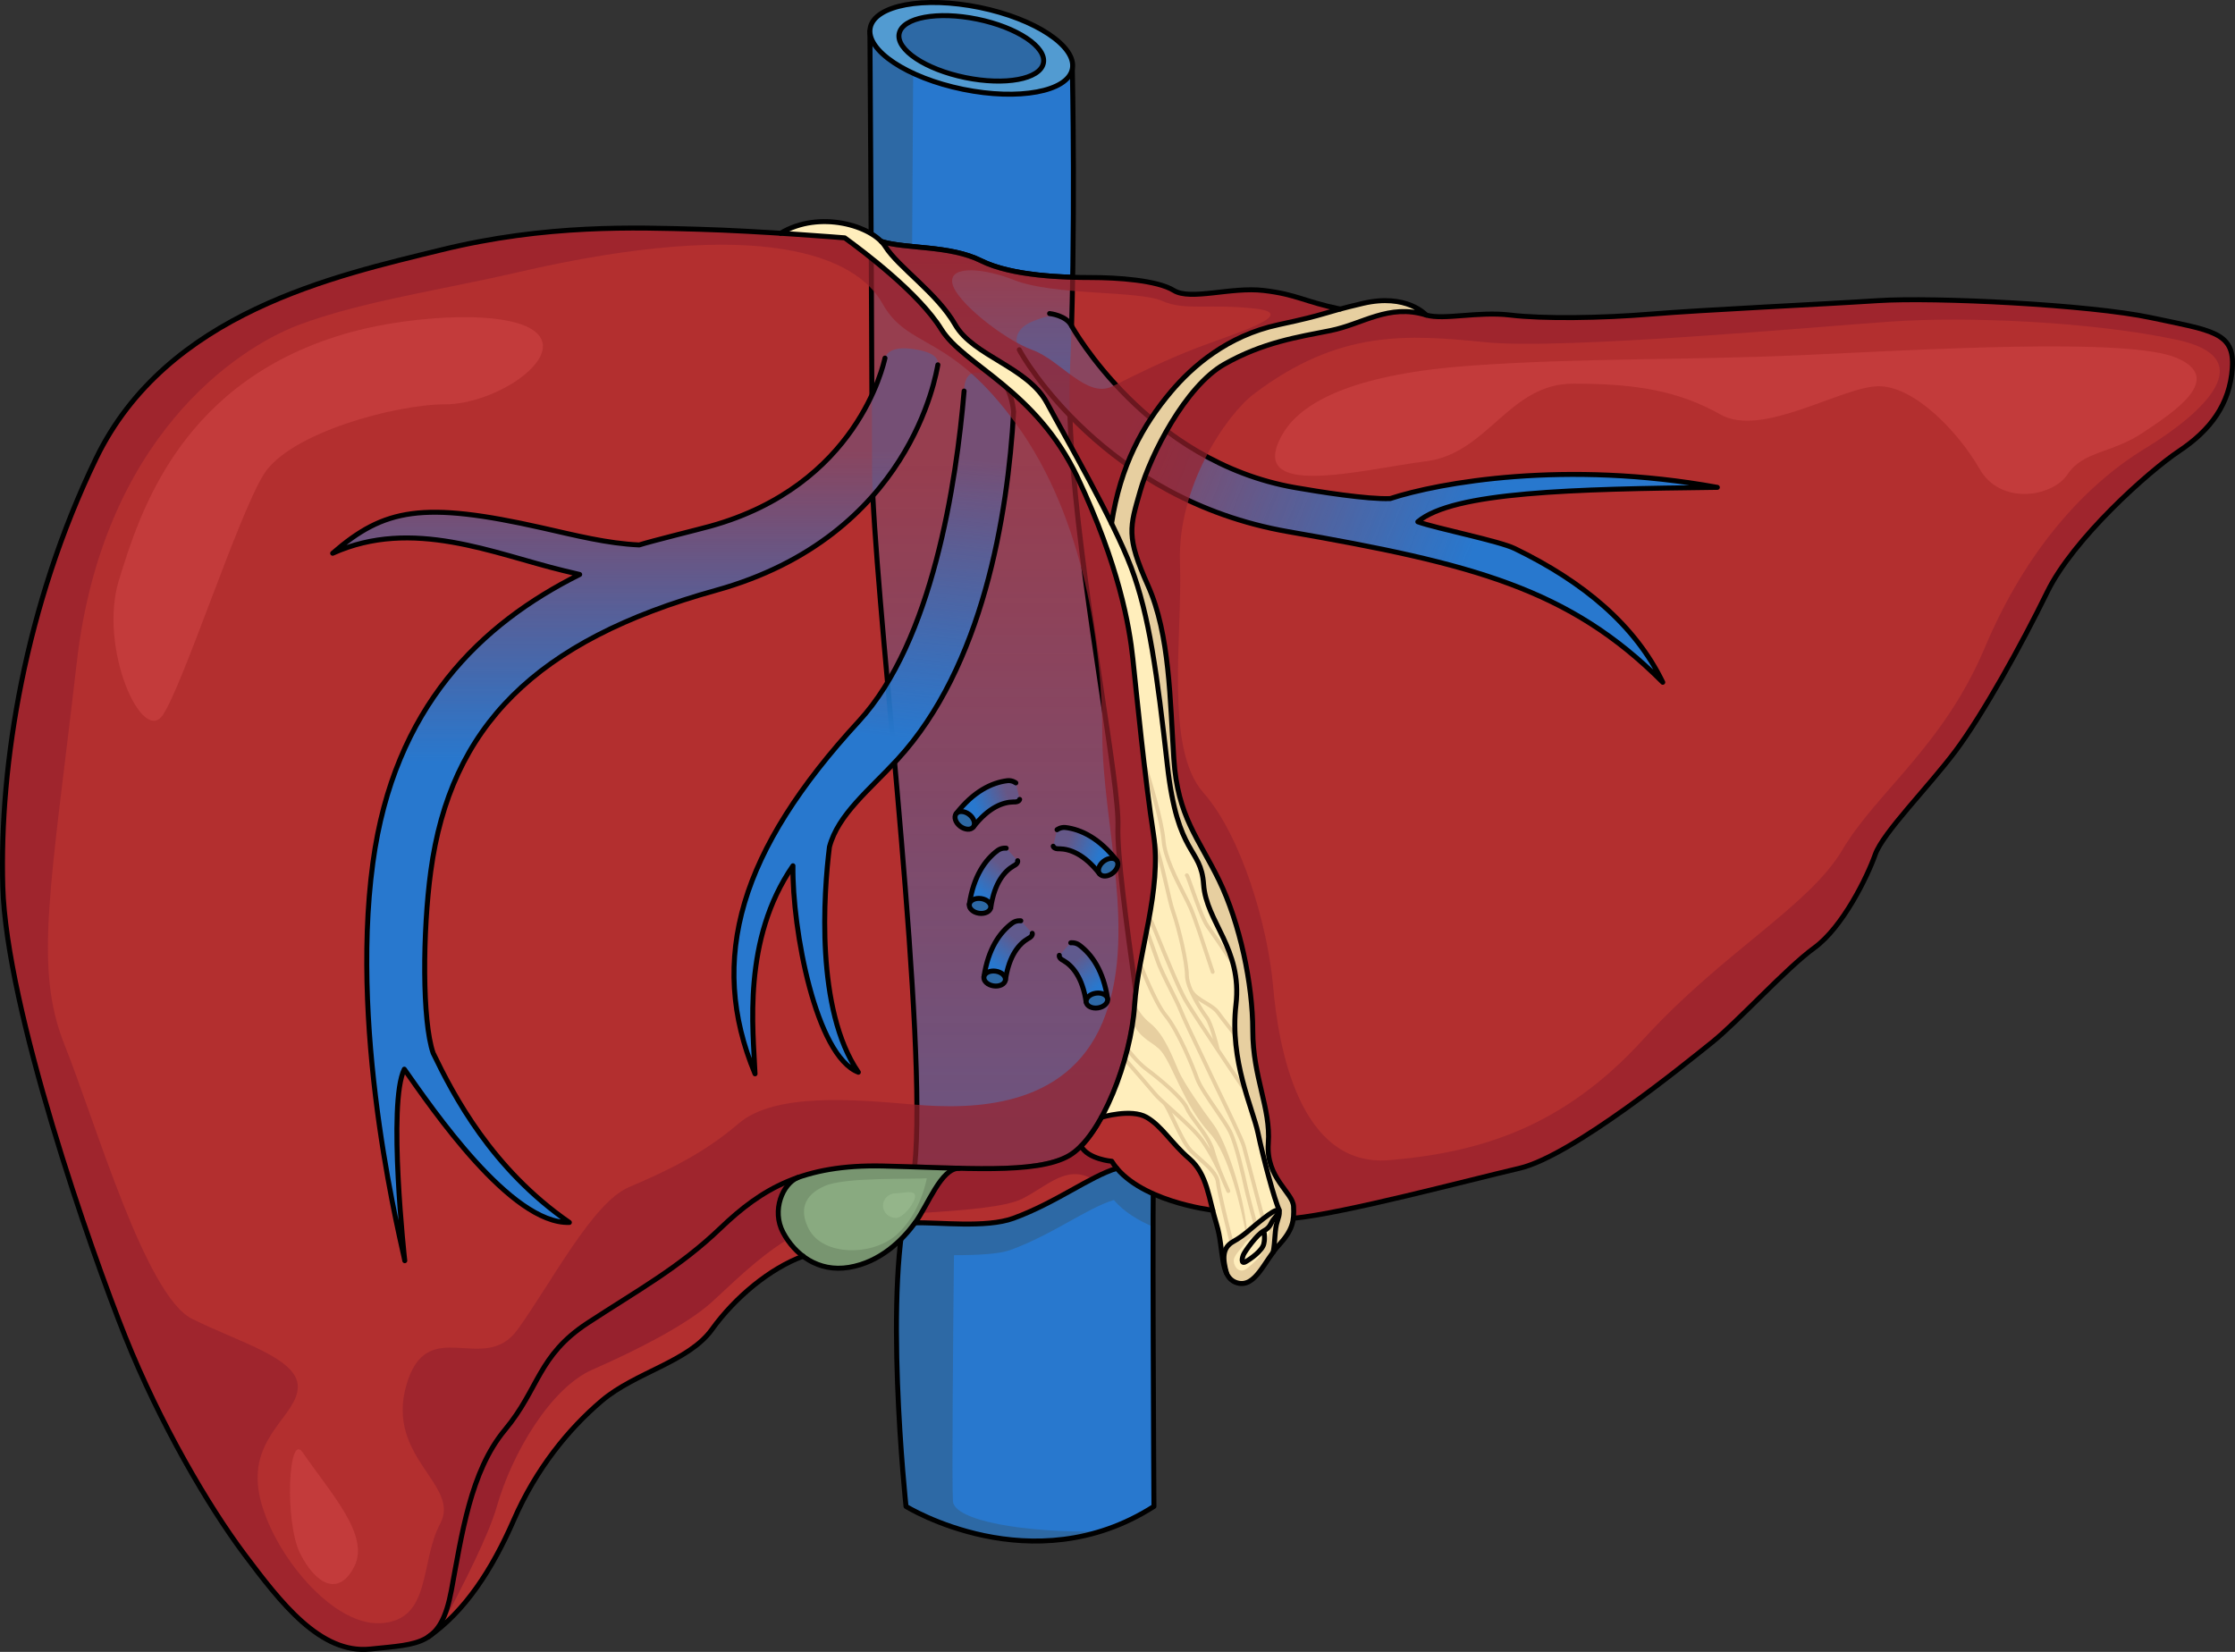 <?xml version="1.0" encoding="utf-8"?>
<!-- Generator: Adobe Illustrator 26.2.1, SVG Export Plug-In . SVG Version: 6.00 Build 0)  -->
<svg version="1.1" id="Camada_1" xmlns="http://www.w3.org/2000/svg" xmlns:xlink="http://www.w3.org/1999/xlink" x="0px" y="0px"
	 width="448.845px" height="331.768px" viewBox="0 0 448.845 331.768" enable-background="new 0 0 448.845 331.768"
	 xml:space="preserve">
<rect x="0" y="0" width="448.845" height="331.768" fill="#333333" stroke="none"/>
<g>
	<path fill="#2878CE" d="M174.699,6.252c0,0,0.427,63.007,0.427,87.5c0,24.493,13.25,127.684,7.629,145.753
		c-5.621,18.068-0.803,63.039-0.803,63.039s25.296,15.66,49.789,0c0,0-0.401-66.251,0-73.077c0.402-6.826-7.629-52.6-7.227-63.441
		c0.402-10.841-10.841-63.842-9.636-91.547c1.205-27.705,0.472-60.609,0.472-60.609L174.699,6.252z"/>
	<path fill="#2D69A5" d="M174.98,53.245l8.172,0.689l0.279-46.046l-8.732-1.636C174.699,6.252,174.856,29.502,174.98,53.245z"/>
	<path fill="#2D69A5" d="M231.357,231.989h-47.472c-0.18,2.627-0.46,4.813-0.856,6.485c-0.087,0.366-0.177,0.716-0.275,1.031
		c-0.157,0.505-0.303,1.038-0.444,1.584c-0.044,0.17-0.086,0.344-0.128,0.518c-0.098,0.401-0.192,0.812-0.282,1.232
		c-0.04,0.188-0.082,0.374-0.121,0.566c-0.115,0.569-0.225,1.15-0.327,1.749c-0.03,0.176-0.056,0.359-0.085,0.537
		c-0.072,0.445-0.142,0.897-0.207,1.357c-0.04,0.284-0.079,0.572-0.117,0.861c-0.049,0.377-0.096,0.759-0.141,1.145
		c-0.036,0.304-0.072,0.604-0.105,0.913c-0.064,0.599-0.125,1.207-0.18,1.824c-1.869,20.836,1.335,50.753,1.335,50.753
		s18.372,11.358,38.96,5.029c-15.071,0.288-29.307-2.127-29.54-6.101c-0.23-3.904,0.041-33.48,0.206-49.384
		c4.725,0.004,9.107-0.226,11.343-1.042c8.576-3.139,15.292-8.368,20.769-10.042c1.99,2.372,4.909,4.11,7.876,5.369
		c0.009-5.995,0.037-11.031,0.092-14.133C231.56,232.152,231.456,232.075,231.357,231.989z"/>
	<path fill="none" stroke="#000000" stroke-linecap="round" stroke-linejoin="round" stroke-miterlimit="10" d="M174.699,6.252
		c0,0,0.427,63.007,0.427,87.5c0,24.493,13.25,127.684,7.629,145.753c-5.621,18.068-0.803,63.039-0.803,63.039
		s25.296,15.66,49.789,0c0,0-0.401-66.251,0-73.077c0.402-6.826-7.629-52.6-7.227-63.441c0.402-10.841-10.841-63.842-9.636-91.547
		c1.205-27.705,0.472-60.609,0.472-60.609L174.699,6.252z"/>
	<path fill="#529BD1" d="M215.348,13.869c-0.93,4.539-10.768,6.357-21.974,4.061c-11.206-2.296-19.536-7.837-18.606-12.376
		c0.93-4.539,10.768-6.357,21.973-4.061C207.948,3.79,216.278,9.33,215.348,13.869z"/>
	<path fill="none" stroke="#000000" stroke-linecap="round" stroke-linejoin="round" stroke-miterlimit="10" d="M215.348,13.869
		c-0.93,4.539-10.768,6.357-21.974,4.061c-11.206-2.296-19.536-7.837-18.606-12.376c0.93-4.539,10.768-6.357,21.973-4.061
		C207.948,3.79,216.278,9.33,215.348,13.869z"/>
	<path fill="#2D69A5" stroke="#000000" stroke-linecap="round" stroke-linejoin="round" stroke-miterlimit="10" d="M209.541,12.679
		c-0.664,3.24-7.686,4.538-15.684,2.899c-7.998-1.639-13.944-5.594-13.28-8.833c0.664-3.24,7.686-4.538,15.684-2.899
		C204.259,5.485,210.205,9.44,209.541,12.679z"/>
	<g>
		<g>
			<path fill="#E7CFA0" d="M256.525,245.275c-0.571,1.652-0.414,4.055-0.842,6.207c-1.038,1.423-1.985,3.024-3.003,4.251
				l-0.012,0.01c-1.184,1.456-2.494,2.4-4.199,1.913c-1.04-0.301-1.695-0.978-2.14-1.913c0-0.01,0-0.01,0-0.021
				c-0.782-2.869-0.968-5.083,1.361-6.382c2.339-1.3,3.39-2.568,6.111-4.657c1.331-1.018,2.257-1.621,2.735-1.621
				C257.046,243.061,257.056,243.726,256.525,245.275z"/>
			<path fill="#B32F2F" d="M243.545,243.061h-0.011c0,0-13.502-1.568-19.251-8.421c-0.373-0.447-0.717-0.913-1.018-1.413
				c0,0-4.782-0.406-6.164-3.046v-0.01c1.444-1.475,2.838-3.462,4.096-5.769c0,0,5.965-1.819,9.085,0
				c3.118,1.808,4.937,5.186,8.574,8.306C241.807,235.243,242.534,239.028,243.545,243.061z"/>
			<path fill="#B32F2F" d="M223.264,233.227c0.301,0.5,0.645,0.966,1.018,1.413c-5.477,1.674-12.193,6.902-20.769,10.042
				c-5.497,2.006-15.072,0.76-19.749,0.916c2.589-3.524,5.209-10.945,8.794-10.957c0.012,0,0.031,0,0.053,0
				c9.616,0.229,17.692,0,22.077-2.537c0.822-0.466,1.623-1.121,2.412-1.922C218.482,232.821,223.264,233.227,223.264,233.227z"/>
			<path fill="#B32F2F" d="M157.258,247.52c0.966,1.81,2.317,3.493,4.012,4.772c-6.632,2.453-13.628,8.222-18.305,14.718
				c-4.679,6.496-15.333,8.576-22.089,14.292c-6.757,5.717-13.253,13.772-17.671,23.907c-4.335,9.948-9.676,18.149-16.798,23.263
				c2.018-1.559,3.326-4.208,4.231-9.054c2.078-11.089,3.816-23.906,10.747-32.222c6.924-8.316,6.58-14.907,16.631-21.487
				c10.042-6.58,18.357-11.091,26.673-19.053c4.719-4.531,9.439-8.045,15.562-10.176
				C157.165,237.718,154.918,243.102,157.258,247.52z"/>
			<path fill="#B32F2F" d="M269.135,62.07c-3.888,1.051-4.292,1.415-12.349,3.139c-10.396,2.225-17.399,8.473-21.568,13.398
				c-5.717,6.757-10.207,14.854-11.995,26.517c-1.924-3.909-4.138-8.076-6.247-11.964c-2.64-4.844-5.114-9.262-6.706-12.214
				c-3.897-7.276-14.812-9.385-18.45-15.738c-3.637-6.35-11.433-11.548-14.032-15.706c-0.218-0.343-0.488-0.675-0.799-1.009
				c4.968,1.528,13.793,0.748,20.029,3.868c6.238,3.118,16.892,3.377,22.089,3.377c5.198,0,13.253,0.52,16.631,2.6
				c3.378,2.078,11.445-0.78,18.065,0C260.425,59.118,262.024,60.615,269.135,62.07z"/>
			<linearGradient id="SVGID_1_" gradientUnits="userSpaceOnUse" x1="196.204" y1="51.356" x2="196.204" y2="102.771">
				<stop  offset="0.001" style="stop-color:#2878CE;stop-opacity:0.2"/>
				<stop  offset="1" style="stop-color:#2878CE;stop-opacity:0.6"/>
			</linearGradient>
			<path fill="url(#SVGID_1_)" d="M210.269,80.947c1.226,2.272,2.976,5.417,4.92,8.953c-0.368-5.621-0.511-10.867-0.313-15.421
				c0.267-6.147,0.439-12.549,0.544-18.792c-5.589-0.165-13.41-0.828-18.404-3.324c-6.236-3.12-15.06-2.341-20.029-3.868
				c0.311,0.334,0.581,0.666,0.799,1.009c2.599,4.157,10.395,9.355,14.032,15.705C195.458,71.561,206.372,73.67,210.269,80.947z"/>
			<path fill="none" stroke="#000000" stroke-linecap="round" stroke-linejoin="round" stroke-miterlimit="10" d="M215.201,65.43
				c0.094-3.252,0.166-6.519,0.22-9.743c-5.589-0.165-13.41-0.828-18.404-3.324c-6.236-3.12-15.06-2.341-20.029-3.868
				c0.311,0.334,0.581,0.666,0.799,1.009c2.599,4.157,10.395,9.355,14.032,15.705c3.639,6.352,14.553,8.461,18.45,15.738
				c1.226,2.272,2.976,5.417,4.92,8.953c-0.14-2.132-0.247-4.211-0.315-6.218"/>
			<g>
				<path fill="#B32F2F" d="M259.738,244.672c0.082-0.739,0.082-1.497,0.041-2.35c-0.134-2.857-5.592-5.717-5.071-12.734
					c0.519-7.015-3.12-13.253-3.12-22.608c0-9.355-2.599-21.568-6.757-30.144c-3.699-7.639-7.412-11.776-8.72-20.861
					c-0.167-1.102-0.292-2.288-0.375-3.566c-0.779-11.695-0.779-24.947-5.198-34.822c-4.416-9.875-3.637-11.694-1.559-18.971
					c2.08-7.276,9.095-21.049,16.891-25.466c7.796-4.418,14.812-5.458,21.31-6.757c6.496-1.299,11.694-5.458,19.23-3.118
					c3.637,1.038,10.393-0.78,16.891,0c6.496,0.78,18.19,0.634,28.325-0.198c10.135-0.842,34.041-1.953,45.477-2.703
					c11.433-0.738,42.618,0.812,54.83,3.41c12.215,2.609,16.892,2.868,16.373,10.145c-0.519,7.275-4.418,12.473-10.654,16.631
					c-6.238,4.158-21.31,17.671-26.507,28.325c-5.198,10.656-12.992,24.688-18.45,31.964c-5.456,7.278-14.553,16.372-16.112,20.79
					c-1.559,4.417-6.496,14.552-12.213,18.71c-5.717,4.158-15.333,14.812-20.53,18.971c-5.196,4.158-28.064,22.836-38.72,25.32
					c-10.654,2.484-35.07,9.013-45.341,10.042L259.738,244.672z"/>
			</g>
			<g>
				
					<linearGradient id="SVGID_00000147177705219928365950000006544996140688846225_" gradientUnits="userSpaceOnUse" x1="286.71" y1="-399.091" x2="358.361" y2="-370.118" gradientTransform="matrix(0.956 -0.014 0.014 0.925 -38.263 450.034)">
					<stop  offset="0" style="stop-color:#2878CE;stop-opacity:0.3"/>
					<stop  offset="0.999" style="stop-color:#2878CE"/>
				</linearGradient>
				<path fill="url(#SVGID_00000147177705219928365950000006544996140688846225_)" d="M204.697,70.236
					c0.633,1.362,17.078,30.114,54.02,36.545c36.918,6.425,56.402,11.377,75.21,30.249l0,0
					c-5.535-11.458-15.905-20.161-29.72-26.858c-3.199-1.551-15.735-4.027-19.475-5.376c7.09-6.034,31.138-6.577,60.155-6.916l0,0
					c-29.577-5.572-55.923-0.953-65.695,2.252c-4.597,0.189-14.371-1.382-19.088-2.203C230.39,92.755,215.318,65.7,215.19,65.43
					c-2.026-3.296-5.778-1.649-7.574-0.986C205.82,65.107,202.955,66.945,204.697,70.236z"/>
				<path fill="none" stroke="#000000" stroke-linecap="round" stroke-linejoin="round" stroke-miterlimit="10" d="M204.697,70.236
					c0.633,1.362,17.078,30.114,54.02,36.545c36.918,6.425,56.402,11.377,75.21,30.249l0,0
					c-5.535-11.458-15.905-20.161-29.72-26.858c-3.199-1.551-15.735-4.027-19.475-5.376c7.09-6.034,31.138-6.577,60.155-6.916l0,0
					c-30.434-5.56-55.923-0.953-65.695,2.252c-4.597,0.189-14.371-1.382-19.088-2.203C230.39,92.755,215.318,65.7,215.19,65.43
					c-1.048-2.103-4.404-2.456-4.404-2.456"/>
			</g>
			<path fill="#B32F2F" d="M231.663,167.658c1.736,11.082-3.118,23.555-3.816,34.302c-0.445,6.955-3.065,15.935-6.652,22.443
				c-1.258,2.307-2.651,4.294-4.096,5.769v0.01c-0.789,0.801-1.59,1.456-2.412,1.922c-4.385,2.537-12.462,2.766-22.077,2.537
				c-0.021,0-0.041,0-0.053,0c-4.813-0.113-9.989-0.342-15.29-0.457c-6.893-0.156-12.359,0.665-17.016,2.298
				c-6.123,2.13-10.842,5.645-15.562,10.176c-8.315,7.962-16.631,12.473-26.673,19.053c-10.051,6.58-9.707,13.171-16.631,21.487
				c-6.932,8.315-8.669,21.133-10.747,32.222c-0.906,4.846-2.214,7.495-4.231,9.054c-0.123,0.095-0.261,0.188-0.395,0.282
				c-2.587,1.724-6.278,1.882-11.653,2.441c-10.051,1.04-18.023-9.355-25.3-19.053c-7.276-9.707-16.973-26.34-23.907-43.657
				c-6.924-17.327-23.909-65.84-24.594-90.432c-0.696-24.604,4.502-56.484,18.711-85.933c14.199-29.448,48.159-36.724,69.29-41.922
				c21.143-5.197,39.158-4.511,51.631-4.158c5.26,0.146,11.321,0.478,16.569,0.812h0.01c7.204,0.458,12.87,0.915,12.87,0.915
				c3.814,2.776,14.905,11.091,19.407,18.367c4.335,6.996,17.96,11.756,26.393,27.848c0.331,0.635,0.665,1.278,0.976,1.954
				c8.315,17.671,10.395,29.79,11.091,36.382C228.201,138.897,229.927,156.568,231.663,167.658z"/>
			
				<linearGradient id="SVGID_00000108999027686543537710000012732245371775776184_" gradientUnits="userSpaceOnUse" x1="201.545" y1="92.557" x2="201.545" y2="268.178">
				<stop  offset="0.001" style="stop-color:#2878CE;stop-opacity:0.2"/>
				<stop  offset="1" style="stop-color:#2878CE;stop-opacity:0.6"/>
			</linearGradient>
			<path fill="url(#SVGID_00000108999027686543537710000012732245371775776184_)" d="M224.513,166.026
				c0.319-8.621-6.72-43.896-9.012-71.918c-0.021-0.041-0.042-0.085-0.063-0.126c-8.432-16.092-22.058-20.852-26.393-27.848
				c-3.085-4.985-9.261-10.457-14.072-14.302c0.083,15.795,0.153,32.01,0.153,41.919c0,22.741,11.42,113.311,8.554,140.615
				c3.05,0.1,6.032,0.207,8.878,0.274c0.012,0,0.031,0,0.052,0c9.616,0.229,17.692,0,22.077-2.537
				c0.822-0.467,1.623-1.122,2.412-1.923v-0.01c1.444-1.475,2.838-3.462,4.095-5.769c3.586-6.508,6.207-15.488,6.652-22.443
				c0.059-0.914,0.157-1.844,0.27-2.78C226.213,185.55,224.313,171.437,224.513,166.026z"/>
			<path fill="none" stroke="#000000" stroke-linecap="round" stroke-linejoin="round" stroke-miterlimit="10" d="M175.296,99.707
				c1.409,29.567,11.042,109.332,8.385,134.66c3.05,0.1,6.032,0.207,8.878,0.274c0.012,0,0.031,0,0.052,0
				c9.616,0.229,17.692,0,22.077-2.537c0.822-0.467,1.623-1.122,2.412-1.923v-0.01c1.444-1.475,2.838-3.462,4.095-5.769
				c3.586-6.508,6.207-15.488,6.652-22.443c0.059-0.914,0.157-1.844,0.27-2.78c-1.904-13.629-3.804-27.743-3.604-33.154
				c0.319-8.621-6.72-43.896-9.012-71.918c-0.021-0.041-0.042-0.085-0.063-0.126c-8.432-16.092-22.058-20.852-26.393-27.848
				c-3.085-4.985-9.261-10.457-14.072-14.302c0.05,9.442,0.095,19.033,0.123,27.339"/>
			<g>
				
					<linearGradient id="SVGID_00000129201189521910110810000003795268785237084845_" gradientUnits="userSpaceOnUse" x1="-419.695" y1="197.145" x2="-419.695" y2="254.365" gradientTransform="matrix(0.995 0.104 -0.104 0.995 618.386 -61.852)">
					<stop  offset="0" style="stop-color:#2878CE;stop-opacity:0.3"/>
					<stop  offset="0.999" style="stop-color:#2878CE"/>
				</linearGradient>
				<path fill="url(#SVGID_00000129201189521910110810000003795268785237084845_)" d="M203.565,82.689
					c-1.164,20.752-6.189,51.232-23.341,69.859c-5.621,6.103-11.87,10.975-13.648,17.535c-1.18,9.387-2.799,32.689,5.803,45.262l0,0
					c-8.532-3.291-13.303-28.652-13.133-41.465c-9.834,13.628-7.971,32.977-7.613,41.786l0,0
					c-9.605-23.034-2.955-44.971,20.855-70.826c14.798-16.071,19.591-48.024,21.13-66.306c0.083-4.832,3.058-3.831,5.615-3.046
					C201.79,76.273,203.564,79.42,203.565,82.689z"/>
				<path fill="none" stroke="#000000" stroke-linecap="round" stroke-linejoin="round" stroke-miterlimit="10" d="M193.617,78.534
					c-1.54,18.283-6.332,50.235-21.13,66.306c-23.81,25.855-30.46,47.791-20.855,70.826l0,0c-0.358-8.809-2.643-26.894,7.613-41.786
					c-0.17,12.812,4.601,38.173,13.133,41.465l0,0c-8.602-12.573-6.982-35.875-5.803-45.262c1.729-6.524,8.028-11.432,13.648-17.535
					c17.152-18.626,22.177-49.107,23.341-69.859c-0.175-1.483-0.65-4.836-2.775-6.612"/>
			</g>
			<path fill="#FFEEBC" d="M253.987,247.102c-0.91,0.55-3.52,1.689-4.098,2.717c-0.577,1.03-2.208,2.28-2.113,3.53
				c0.095,1.25,1.25,2.543,2.69,1.367c1.442-1.174,3.102-2.607,3.52-4.294C254.407,248.737,255.917,245.934,253.987,247.102z"/>
			<path opacity="0.7" fill="#97212D" d="M231.663,167.658c-1.736-11.09-3.462-28.761-4.158-35.34
				c-0.696-6.591-2.776-18.711-11.091-36.382c-0.311-0.676-0.645-1.32-0.976-1.954c-8.432-16.092-22.058-20.852-26.393-27.848
				c-4.502-7.276-15.593-15.591-19.407-18.367c0,0-5.666-0.457-12.87-0.915h-0.01c-5.248-0.333-11.309-0.666-16.569-0.812
				c-12.473-0.353-30.488-1.039-51.631,4.158c-21.131,5.198-55.091,12.473-69.29,41.922C5.061,121.569-0.137,153.449,0.559,178.053
				c0.686,24.593,17.671,73.105,24.594,90.432c6.933,17.317,16.631,33.95,23.907,43.657c7.278,9.697,15.249,20.093,25.3,19.053
				c5.375-0.56,9.066-0.717,11.653-2.441c0.134-0.093,0.272-0.187,0.395-0.282c2.018-1.559,3.326-4.208,4.231-9.054
				c2.078-11.089,3.816-23.906,10.747-32.222c6.924-8.316,6.58-14.907,16.631-21.487c10.042-6.58,18.357-11.091,26.673-19.053
				c4.719-4.531,9.439-8.045,15.562-10.176c4.657-1.633,10.123-2.453,17.016-2.298c5.301,0.115,10.477,0.344,15.29,0.457
				c0.012,0,0.031,0,0.053,0c9.616,0.229,17.692,0,22.077-2.537c0.822-0.466,1.623-1.121,2.412-1.922v-0.01
				c1.444-1.475,2.838-3.462,4.096-5.769c3.586-6.508,6.207-15.488,6.652-22.443C228.545,191.213,233.398,178.739,231.663,167.658z
				 M221.378,205.422c-7.276,17.152-25.964,17.452-37.916,16.412c-11.954-1.04-27.857-2.423-35.135,3.813
				c-7.275,6.238-14.786,9.683-22.061,12.801c-7.278,3.118-15.577,19.242-22.334,28.598c-6.757,9.355-18.176-3.386-22.334,11.167
				c-4.158,14.553,10.967,19.984,6.809,27.781C84.25,313.79,86.769,325.479,76.374,326c-10.396,0.519-22.903-15.901-24.463-26.815
				c-1.559-10.914,7.898-14.983,7.898-20.7c0-5.718-11.889-8.941-21.244-13.618c-9.355-4.677-19.364-39.426-25.602-55.017
				c-6.236-15.593-2.747-31.59,2.451-76.806s32.194-63.141,44.667-67.818c12.473-4.679,28.936-7.075,43.837-10.526
				c49.374-11.434,68.085-3.119,73.283,6.236c5.198,9.355,13.513,5.718,27.026,24.427c13.513,18.711,17.15,44.697,17.15,62.368
				C221.378,165.403,228.655,188.272,221.378,205.422z"/>
			<path fill="#97212D" d="M223.264,233.227c0,0-4.782-0.406-6.164-3.046c-0.789,0.801-1.59,1.456-2.412,1.922
				c-4.385,2.537-12.462,2.766-22.077,2.537c-0.021,0-0.041,0-0.053,0c-3.003,0.01-5.33,5.214-7.528,8.976
				c8.475-0.544,16.864-1.166,20.237-2.853c5.137-2.568,8.864-6.891,14.083-3.987c1.749-0.908,3.394-1.664,4.933-2.136
				C223.909,234.194,223.565,233.727,223.264,233.227z"/>
			<path fill="#97212D" d="M118.017,265.71c-10.051,6.58-9.707,13.171-16.631,21.487c-6.932,8.315-8.669,21.133-10.747,32.222
				c-0.906,4.846-2.214,7.495-4.231,9.054c0.713-0.513,1.405-1.065,2.086-1.639c4.544-8.442,9.653-18.565,11.268-24.223
				c3.118-10.914,10.914-23.907,19.23-27.545c8.316-3.637,18.711-8.834,23.909-13.513c3.643-3.279,9.077-8.85,15.226-12.609
				c-0.315-0.463-0.608-0.937-0.867-1.423c-2.34-4.418-0.093-9.802,2.993-11.039c-6.123,2.13-10.842,5.645-15.562,10.176
				C136.375,254.619,128.059,259.13,118.017,265.71z"/>
			<g>
				<path fill="#789570" d="M192.558,234.641c-3.584,0.012-6.205,7.433-8.794,10.957c-2.599,3.534-7.017,7.9-13.253,8.939
					c-3.67,0.612-6.799-0.395-9.231-2.245c0,0-0.01,0.01-0.01,0c-1.695-1.279-3.046-2.962-4.012-4.772
					c-2.34-4.418-0.093-9.802,2.993-11.039c4.657-1.633,10.123-2.453,17.016-2.298C182.568,234.299,187.745,234.528,192.558,234.641
					z"/>
				<path fill="#89AA80" d="M186.124,236.639c-2.644,0.247-16.404-0.29-20.501,1.555c-1.837,0.828-6.028,3.056-3.221,8.59
					c2.809,5.532,12.819,5.546,17.692,1.168C184.967,243.576,186.124,236.639,186.124,236.639z"/>
				<path fill="#94B58A" d="M177.328,242.136c0,1.368,1.164,2.478,2.603,2.478c1.436,0,3.839-3.009,3.839-4.378
					c0-1.368-2.402-0.577-3.839-0.577C178.492,239.659,177.328,240.767,177.328,242.136z"/>
			</g>
			<path opacity="0.7" fill="#97212D" d="M431.934,63.786c-12.213-2.599-43.397-4.148-54.83-3.41
				c-11.435,0.749-35.342,1.861-45.477,2.703c-10.135,0.832-21.829,0.978-28.325,0.198c-6.498-0.78-13.255,1.038-16.891,0
				c-7.536-2.34-12.734,1.818-19.23,3.118c-6.498,1.298-13.513,2.338-21.31,6.757c-7.796,4.417-14.811,18.19-16.891,25.466
				c-2.078,7.277-2.857,9.096,1.559,18.971c4.418,9.874,4.418,23.127,5.198,34.822c0.083,1.278,0.208,2.464,0.375,3.566
				c1.308,9.084,5.021,13.222,8.72,20.861c4.158,8.576,6.757,20.789,6.757,30.144c0,9.355,3.639,15.593,3.12,22.608
				c-0.521,7.017,4.937,9.876,5.071,12.734c0.041,0.854,0.041,1.612-0.041,2.35l0.041,0.01c10.271-1.028,34.687-7.557,45.341-10.042
				c10.656-2.484,33.524-21.162,38.72-25.32c5.198-4.16,14.814-14.814,20.53-18.971c5.717-4.158,10.654-14.292,12.213-18.71
				c1.559-4.417,10.656-13.512,16.112-20.79c5.458-7.276,13.253-21.308,18.45-31.964c5.198-10.654,20.27-24.167,26.507-28.325
				c6.236-4.158,10.135-9.355,10.654-16.631C448.826,66.654,444.149,66.395,431.934,63.786z M430.83,90.043
				c-11.954,7.276-23.908,20.269-32.224,40.019c-8.316,19.75-21.82,29.136-28.577,40.569c-6.757,11.435-23.925,20.46-40.037,38.13
				c-16.112,17.671-32.74,22.681-50.932,24.24c-18.19,1.559-22.341-22.901-23.381-34.855c-1.038-11.954-6.236-30.144-14.032-38.981
				c-7.796-8.834-4.158-31.183-4.677-46.254c-0.521-15.073,9.219-29.526,14.854-33.794c17.152-12.993,30.882-11.943,46.475-10.384
				c15.591,1.559,66.524-3.118,81.596-4.158c15.072-1.04,40.021,0,57.171,3.639C454.218,71.851,442.782,82.765,430.83,90.043z"/>
			<path opacity="0.7" fill="#97212D" d="M253.802,58.34c-6.62-0.78-14.687,2.078-18.065,0c-3.378-2.08-11.433-2.6-16.631-2.6
				c-5.198,0-15.851-0.259-22.089-3.377c-6.236-3.12-15.06-2.34-20.029-3.868c0.311,0.333,0.581,0.666,0.799,1.009
				c2.599,4.158,10.395,9.355,14.032,15.706c3.639,6.352,14.553,8.461,18.45,15.738c1.592,2.952,4.067,7.37,6.706,12.214
				c2.109,3.888,4.323,8.055,6.247,11.964c1.788-11.663,6.278-19.76,11.995-26.517c4.169-4.925,11.173-11.174,21.568-13.398
				c8.057-1.724,8.461-2.089,12.349-3.139C262.024,60.615,260.425,59.118,253.802,58.34z M240.608,69.773
				c-6.757,2.599-11.952,5.198-17.15,7.795c-5.198,2.599-10.395-5.197-16.112-7.277c-5.717-2.078-15.593-9.874-16.112-13.513
				c-0.519-3.637,6.663-2.844,12.473-0.519c7.796,3.118,24.948,2.08,29.625,4.158c4.677,2.079,9.355,0.519,18.711,1.559
				C261.398,63.017,247.364,67.174,240.608,69.773z"/>
			<path fill="#C33B3B" d="M257.588,87.169c4.059-7.033,15.763-12.198,38.113-13.758c22.348-1.56,42.617-1.039,66.005-2.079
				c23.388-1.04,65.486-3.639,75.36,0.519c9.874,4.159-0.519,10.914-6.757,15.073c-6.235,4.158-11.952,3.638-15.072,8.315
				c-3.118,4.678-13.513,6.237-17.671-1.039c-4.158-7.276-12.992-16.632-20.27-16.632c-7.275,0-23.387,10.394-31.703,5.718
				c-8.315-4.679-16.631-6.238-29.623-6.238c-12.994,0-17.122,14.036-29.595,15.595C273.902,94.203,249.793,100.682,257.588,87.169z
				"/>
			<path fill="#C33B3B" d="M70.657,66.654c12.293-3.352,32.743-4.678,37.42,0.52c4.679,5.198-8.835,14.032-18.711,14.032
				c-9.874,0-31.182,5.718-36.38,14.033c-5.198,8.316-16.112,42.097-20.27,48.335c-4.158,6.237-12.994-13.513-8.836-27.026
				C28.038,103.035,36.355,76.01,70.657,66.654z"/>
			<path fill="#C33B3B" d="M60.783,291.696c-2.902-4.218-3.639,14.034-0.521,20.27c3.118,6.238,7.796,8.837,10.914,2.599
				C74.294,308.329,66.5,300.012,60.783,291.696z"/>
			<path fill="#E7CFA0" d="M273.677,60.937c-1.987,0.469-3.409,0.832-4.531,1.133h-0.012c-3.888,1.051-4.292,1.415-12.349,3.139
				c-10.396,2.225-17.399,8.473-21.568,13.398c-5.717,6.757-10.207,14.854-11.995,26.517c0.01,0.011,0,0.011,0,0.011
				c1.59,3.212,2.962,6.246,3.938,8.814c3.639,9.616,5.198,21.31,7.278,39.76c0.093,0.863,0.196,1.683,0.311,2.463
				c2.195,15.811,6.467,14.19,6.965,21.444c0.519,7.61,7.796,12.889,6.496,24.169c-1.308,11.278,3.378,20.789,4.418,25.726
				c1.009,4.782,3.232,13.222,4.198,15.363l-0.29,0.187c0.509,0,0.519,0.665-0.012,2.214c-0.571,1.652-0.414,4.055-0.842,6.207
				c0.354-0.478,0.717-0.947,1.102-1.363c2.006-2.183,2.733-3.732,2.952-5.446c0.082-0.739,0.082-1.497,0.041-2.35
				c-0.134-2.857-5.592-5.717-5.071-12.734c0.519-7.015-3.12-13.253-3.12-22.608c0-9.355-2.599-21.568-6.757-30.144
				c-3.699-7.639-7.412-11.776-8.72-20.861c-0.167-1.102-0.292-2.288-0.375-3.566c-0.779-11.695-0.779-24.947-5.198-34.822
				c-4.416-9.875-3.637-11.694-1.559-18.971c2.08-7.276,9.095-21.049,16.891-25.466c7.796-4.418,14.812-5.458,21.31-6.757
				c6.496-1.299,11.694-5.458,19.23-3.118C286.411,63.277,282.512,58.859,273.677,60.937z"/>
			<path fill="#FFEEBC" d="M252.628,227.511c-1.04-4.937-5.726-14.448-4.418-25.726c1.3-11.28-5.977-16.559-6.496-24.169
				c-0.497-7.254-4.77-5.633-6.965-21.444c-0.115-0.78-0.218-1.6-0.311-2.463c-2.08-18.45-3.639-30.144-7.278-39.76
				c-0.976-2.568-2.348-5.602-3.938-8.814c0,0,0.01,0,0-0.011c-1.924-3.909-4.138-8.076-6.247-11.964
				c-2.64-4.844-5.114-9.262-6.706-12.214c-3.897-7.276-14.812-9.385-18.45-15.738c-3.637-6.35-11.433-11.548-14.032-15.706
				c-0.218-0.343-0.488-0.675-0.799-1.009h-0.012c-3.543-3.627-13.045-5.987-20.208-1.641c7.204,0.458,12.87,0.915,12.87,0.915
				c3.814,2.776,14.905,11.091,19.407,18.367c4.335,6.996,17.96,11.756,26.393,27.848c0.331,0.635,0.665,1.278,0.976,1.954
				c8.315,17.671,10.395,29.79,11.091,36.382c0.696,6.579,2.422,24.25,4.158,35.34c1.736,11.082-3.118,23.555-3.816,34.302
				c-0.445,6.955-3.065,15.935-6.652,22.443c0,0,5.965-1.819,9.085,0c3.118,1.808,4.937,5.186,8.574,8.306
				c2.953,2.535,3.68,6.319,4.69,10.353c0.228,0.925,0.478,1.87,0.768,2.816c1.112,3.577,0.904,7.505,2.018,9.843
				c-0.782-2.869-0.968-5.083,1.361-6.382c2.339-1.3,3.39-2.568,6.111-4.657c1.331-1.018,2.257-1.621,2.735-1.621l0.29-0.187
				C255.861,240.732,253.637,232.292,252.628,227.511z"/>
			<path fill="#E7CFA0" d="M244.894,203.116c-0.602-0.846-1.619-1.456-2.605-2.045c-1.128-0.673-2.29-1.37-2.809-2.401
				c-0.433-1.028-0.725-2.01-0.727-2.778c-0.006-2.634-1.573-9.435-2.801-12.949c-0.385-1.1-0.803-2.916-1.285-5.018
				c-0.805-3.503-1.769-7.681-3.017-10.346c0.004,0.026,0.008,0.053,0.012,0.078c0.15,0.951,0.235,1.915,0.292,2.883
				c0.75,2.329,1.39,5.112,1.954,7.559c0.488,2.126,0.91,3.961,1.31,5.102c1.209,3.458,2.749,10.129,2.756,12.693
				c0.002,0.877,0.319,1.953,0.78,3.054c0.004,0.012,0.004,0.023,0.008,0.033c0.008,0.014,0.016,0.025,0.023,0.039
				c0.968,2.282,2.54,4.659,3.244,5.596c0.542,0.721,1.145,2.57,1.576,4.086c-2.136-3.211-4.424-6.696-5.256-8.152
				c-1.285-2.249-3.958-8.79-5.553-12.699l-0.315-0.768c-0.484-1.186-1.028-2.449-1.565-3.551c-0.08,0.451-0.155,0.902-0.241,1.351
				c0.346,0.75,0.711,1.586,1.085,2.496l0.313,0.768c1.606,3.926,4.29,10.498,5.6,12.79c1.19,2.084,5.297,8.224,7.75,11.892
				l1.098,1.644c0.422,0.632,1.007,1.491,1.678,2.476c0.692,1.017,1.475,2.169,2.268,3.347c-0.235-0.774-0.469-1.586-0.698-2.424
				c-0.321-0.47-0.632-0.931-0.925-1.363c-0.671-0.983-1.254-1.841-1.674-2.47l-1.098-1.645c-0.348-0.519-0.731-1.092-1.131-1.693
				c-0.144-0.601-1.26-5.186-2.288-6.554c-0.544-0.725-1.333-1.917-2.062-3.227c0.418,0.29,0.861,0.558,1.299,0.82
				c0.958,0.572,1.864,1.112,2.369,1.827c0.461,0.649,1.372,1.81,2.426,3.155c0.453,0.577,0.935,1.192,1.407,1.8
				c-0.033-0.449-0.054-0.902-0.072-1.361c-0.243-0.309-0.484-0.618-0.721-0.919C246.293,204.961,245.343,203.752,244.894,203.116z
				 M233.291,168.899c0.262,3.294,2.475,7.646,4.09,10.824c0.564,1.11,1.05,2.066,1.374,2.813c0.902,2.09,2.603,7.283,3.616,10.387
				c0.412,1.252,0.709,2.169,0.806,2.418c0.058,0.156,0.208,0.249,0.364,0.249c0.046,0,0.093-0.008,0.14-0.025
				c0.2-0.078,0.301-0.303,0.224-0.503c-0.093-0.245-0.389-1.149-0.791-2.381c-1.021-3.116-2.725-8.333-3.645-10.454
				c-0.331-0.768-0.824-1.737-1.394-2.857c-1.584-3.12-3.755-7.391-4.006-10.531c-0.327-4.062-2.818-12.16-3.757-15.208
				l-0.193-0.626c-0.15-0.496-0.381-1.31-0.655-2.303c0.171,1.512,0.35,3.038,0.531,4.556
				C231.099,158.886,233.013,165.434,233.291,168.899z M239.01,178.579c0.956,2.699,2.265,6.396,3.19,7.669
				c1.085,1.491,3.8,5.475,5.655,8.273c-0.187-0.842-0.42-1.646-0.68-2.426c-1.648-2.447-3.475-5.112-4.344-6.306
				c-0.859-1.182-2.198-4.966-3.085-7.471c-0.746-2.114-0.939-2.626-1.104-2.794c-0.152-0.154-0.41-0.171-0.564-0.019
				c-0.153,0.15-0.167,0.382-0.017,0.536C238.176,176.22,238.6,177.42,239.01,178.579z M241.109,232.376
				c-0.634-0.558-1.232-1.083-1.716-1.584c-1.014-1.05-2.315-3.773-3.357-5.96c-0.239-0.499-0.451-0.943-0.643-1.339
				c2.142,1.938,4.578,4.185,5.678,5.719c1.985,2.762,3.59,6.29,3.802,6.825c0.004,0.006,0.01,0.01,0.014,0.016
				c0.474,1.162,0.964,2.286,1.431,3.314c0.066,0.144,0.208,0.227,0.356,0.227c0.054,0,0.109-0.01,0.161-0.035
				c0.196-0.088,0.282-0.319,0.194-0.515c-1.085-2.385-2.301-5.211-3.112-8.086c-0.54-1.915-1.979-3.85-3.246-5.557
				c-0.83-1.118-1.613-2.171-1.946-2.976c-0.894-2.156-5.736-6.14-8.17-7.946c-1.477-1.094-3.091-2.947-4.022-4.263
				c-0.078,0.323-0.169,0.647-0.251,0.97c1.071,1.419,2.603,3.026,3.806,3.919c2.762,2.047,7.147,5.765,7.915,7.62
				c0.369,0.892,1.143,1.934,2.041,3.141c1.143,1.54,2.418,3.268,2.993,4.932c-0.414-0.686-0.859-1.382-1.333-2.039
				c-1.26-1.755-4.121-4.339-6.422-6.415c-1.359-1.225-2.531-2.284-2.941-2.787c-0.808-0.991-4.329-5.023-6.341-7.326
				c-0.083,0.303-0.156,0.604-0.245,0.906c2.047,2.342,5.234,5.999,5.979,6.912c0.315,0.385,0.966,1.003,1.819,1.781v0.002
				c0.329,0.298,1.065,1.843,1.779,3.338c1.124,2.356,2.397,5.027,3.499,6.168c0.507,0.523,1.118,1.059,1.761,1.627
				c1.627,1.432,3.47,3.054,3.596,4.545c0.132,1.563,1.769,8.195,2.812,12.314c0.202-0.169,0.424-0.331,0.684-0.478
				c-1.04-4.113-2.597-10.442-2.719-11.902C244.812,235.638,242.929,233.98,241.109,232.376z M236.796,215.296
				c-1.038-2.251-2.772-7.449-5.89-9.874c-1.25-0.972-2.261-2.426-3.027-3.82c-0.01,0.119-0.025,0.239-0.033,0.358
				c-0.07,1.081-0.208,2.22-0.377,3.38c1.611,3.582,4.286,3.926,5.837,5.919c2.282,2.935,4.566,10.765,9.624,16.31
				c3.907,4.286,6.352,15.29,7.262,20.068c0.087-0.07,0.177-0.14,0.264-0.212c-0.731-8.012-4.383-18.431-6.729-21.561
				C241.129,222.401,237.836,217.549,236.796,215.296z M250.165,230.094c-0.377-1.386-3.232-7.272-5.12-11.167
				c-0.745-1.534-1.331-2.745-1.479-3.09c-0.187-0.432-0.869-1.857-1.734-3.662c-1.59-3.32-3.767-7.866-4.327-9.316
				c-0.385-1.003-1.166-2.564-1.994-4.214c-1.03-2.055-2.197-4.381-2.676-5.818c-0.239-0.721-0.626-1.79-1.063-2.997
				c-0.418-1.153-0.892-2.461-1.328-3.72c-0.097,0.507-0.194,1.013-0.294,1.52c0.297,0.836,0.601,1.676,0.888,2.467
				c0.433,1.199,0.818,2.26,1.057,2.976c0.496,1.491,1.625,3.744,2.717,5.923c0.82,1.633,1.594,3.176,1.965,4.144
				c0.57,1.479,2.754,6.041,4.35,9.373c0.861,1.798,1.541,3.217,1.72,3.633c0.155,0.361,0.717,1.522,1.495,3.124
				c1.763,3.635,4.712,9.717,5.071,11.031c0.36,1.326,2.595,9.806,3.903,14.767c0.161-0.128,0.309-0.249,0.484-0.383
				c0.068-0.05,0.12-0.087,0.185-0.136C252.671,239.549,250.519,231.393,250.165,230.094z M247.366,227.075
				c-0.531-1.061-1.66-2.712-2.854-4.457c-1.516-2.216-3.234-4.727-3.711-6.067c-0.838-2.344-3.823-9.752-6.479-12.938
				c-1.501-1.802-3.686-6.821-5.221-10.625c-0.091,0.48-0.177,0.958-0.261,1.435c1.506,3.654,3.456,7.977,4.883,9.69
				c2.583,3.098,5.518,10.389,6.342,12.701c0.513,1.434,2.185,3.88,3.802,6.243c1.178,1.724,2.292,3.353,2.801,4.368
				c1.244,2.49,2.677,8.912,3.085,10.821c0.336,1.567,1.368,5.423,2.076,8.028c0.208-0.175,0.43-0.358,0.659-0.546
				c-0.702-2.587-1.66-6.183-1.973-7.645C250.103,236.151,248.653,229.649,247.366,227.075z"/>
			<g>
				<path fill="none" stroke="#000000" stroke-linecap="round" stroke-linejoin="round" stroke-miterlimit="10" d="M169.646,47.771
					c0,0-16.979-1.386-29.452-1.732c-12.473-0.348-30.49-1.04-51.627,4.158C67.433,55.395,33.477,62.67,19.27,92.121
					C5.064,121.573-0.133,153.45,0.561,178.049c0.692,24.601,17.669,73.109,24.599,90.434c6.932,17.323,16.633,33.956,23.908,43.657
					c7.276,9.699,15.247,20.095,25.294,19.055c10.048-1.038,14.205-0.692,16.283-11.779c2.08-11.087,3.814-23.909,10.743-32.224
					c6.928-8.316,6.584-14.899,16.631-21.483c10.047-6.582,18.363-11.085,26.678-19.055c8.316-7.969,16.633-12.821,32.57-12.475
					c15.939,0.348,30.838,1.734,37.422-2.078c6.582-3.812,12.471-19.403,13.165-30.144c0.694-10.741,5.544-23.214,3.812-34.302
					c-1.732-11.088-3.464-28.758-4.158-35.342c-0.694-6.584-2.772-18.711-11.087-36.382c-8.315-17.671-22.868-22.522-27.372-29.798
					C184.545,58.859,173.458,50.543,169.646,47.771z"/>
				<path fill="none" stroke="#000000" stroke-linecap="round" stroke-linejoin="round" stroke-miterlimit="10" d="M86.011,328.755
					c7.32-5.095,12.776-13.41,17.195-23.545c4.418-10.135,10.914-18.19,17.671-23.907c6.756-5.716,17.41-7.796,22.089-14.292
					c4.677-6.496,11.68-12.279,18.314-14.715"/>
				<path fill="none" stroke="#000000" stroke-linecap="round" stroke-linejoin="round" stroke-miterlimit="10" d="M160.25,236.481
					c-3.079,1.24-5.332,6.62-2.992,11.039c2.338,4.418,7.015,8.055,13.253,7.017c6.236-1.04,10.654-5.404,13.253-8.939
					c2.599-3.534,5.227-11.018,8.846-10.955"/>
				<path fill="none" stroke="#000000" stroke-linecap="round" stroke-linejoin="round" stroke-miterlimit="10" d="M183.764,245.598
					c4.677-0.156,14.26,1.088,19.749-0.919c8.576-3.135,15.296-8.364,20.771-10.038"/>
				<path fill="none" stroke="#000000" stroke-linecap="round" stroke-linejoin="round" stroke-miterlimit="10" d="M221.197,224.399
					c0,0,5.964-1.812,9.083,0c3.118,1.812,4.937,5.19,8.574,8.31c3.639,3.118,3.899,8.139,5.458,13.165
					c1.559,5.025,0.519,10.741,4.158,11.781c3.639,1.04,5.456-4.418,8.316-7.536c2.859-3.118,3.133-4.937,2.995-7.797
					c-0.136-2.857-5.594-5.717-5.073-12.734c0.519-7.015-3.12-13.253-3.12-22.608c0-9.355-2.599-21.568-6.757-30.144
					c-4.158-8.575-8.316-12.733-9.095-24.426c-0.779-11.695-0.779-24.947-5.198-34.822c-4.416-9.875-3.637-11.694-1.559-18.971
					c2.08-7.276,9.095-21.049,16.891-25.466c7.796-4.418,14.812-5.458,21.31-6.757c6.496-1.299,11.694-5.458,19.23-3.118
					c0,0-3.899-4.418-12.734-2.34c-8.835,2.08-6.496,2.045-16.891,4.271c-10.396,2.227-17.399,8.473-21.568,13.4
					c-5.717,6.757-10.205,14.856-11.989,26.529"/>
				<path fill="none" stroke="#000000" stroke-linecap="round" stroke-linejoin="round" stroke-miterlimit="10" d="M246.33,255.746
					c-0.783-2.884-0.978-5.108,1.361-6.407c2.339-1.3,3.39-2.566,6.113-4.661c2.721-2.095,3.761-2.426,2.721,0.597
					c-0.568,1.652-0.41,4.055-0.836,6.207"/>
				<path fill="none" stroke="#000000" stroke-linecap="round" stroke-linejoin="round" stroke-miterlimit="10" d="M156.759,46.85
					c7.816-4.733,18.429-1.504,21.028,2.653c2.599,4.158,10.395,9.355,14.032,15.704c3.639,6.349,14.553,8.463,18.45,15.74
					c3.899,7.277,13.255,23.389,16.892,33.002c3.639,9.616,5.198,21.31,7.278,39.76c2.078,18.45,6.755,16.302,7.275,23.907
					c0.521,7.606,7.802,12.887,6.496,24.169c-1.304,11.28,3.378,20.789,4.418,25.726c1.04,4.937,3.378,13.772,4.294,15.544
					c0,0-0.126,0.622-0.991,1.627c-0.865,1.005-0.682,1.757-2.127,2.527c-1.446,0.77-3.785,4.099-4.072,4.749
					c-0.288,0.649-0.577,2.018,0.433,1.442c1.009-0.577,3.314-2.185,3.639-3.58c0.325-1.394,0-2.611,0-2.611"/>
				<path fill="none" stroke="#000000" stroke-linecap="round" stroke-linejoin="round" stroke-miterlimit="10" d="M176.976,48.493
					c4.968,1.53,13.805,0.75,20.04,3.87c6.238,3.118,16.892,3.377,22.089,3.377c5.198,0,13.253,0.52,16.631,2.6
					c3.378,2.078,11.447-0.78,18.067,0c6.621,0.778,8.228,2.278,15.34,3.728"/>
				<path fill="none" stroke="#000000" stroke-linecap="round" stroke-linejoin="round" stroke-miterlimit="10" d="M286.411,63.277
					c3.637,1.038,10.393-0.78,16.891,0c6.496,0.78,18.19,0.638,28.325-0.201c10.135-0.839,34.041-1.951,45.477-2.695
					c11.433-0.743,42.618,0.805,54.83,3.41c12.215,2.605,16.892,2.864,16.373,10.141c-0.519,7.275-4.418,12.473-10.654,16.631
					c-6.238,4.158-21.31,17.671-26.507,28.325c-5.198,10.656-12.992,24.688-18.45,31.964c-5.456,7.278-14.553,16.372-16.112,20.79
					c-1.559,4.417-6.496,14.552-12.213,18.71c-5.717,4.158-15.333,14.812-20.53,18.971c-5.196,4.158-28.064,22.836-38.72,25.32
					c-10.654,2.484-35.066,9.015-45.339,10.038"/>
				<path fill="none" stroke="#000000" stroke-linecap="round" stroke-linejoin="round" stroke-miterlimit="10" d="M243.541,243.055
					c0,0-15.34-1.773-20.277-9.828c0,0-4.792-0.4-6.164-3.059"/>
			</g>
		</g>
	</g>
	
		<linearGradient id="SVGID_00000168829914937380236100000012378136354580658086_" gradientUnits="userSpaceOnUse" x1="127.589" y1="90.515" x2="127.589" y2="152.991">
		<stop  offset="0" style="stop-color:#2878CE;stop-opacity:0.3"/>
		<stop  offset="0.999" style="stop-color:#2878CE"/>
	</linearGradient>
	<path fill="url(#SVGID_00000168829914937380236100000012378136354580658086_)" d="M188.347,73.266
		c-0.349,1.731-5.412,34.44-44.594,45.304c-36.289,10.064-53.313,27.413-57.24,56.384c-1.648,12.154-1.783,29.854,0.47,36.536
		c4.09,8.494,11.788,23.275,27.361,34.026l0,0c-11.743,0.385-27.57-22.857-33.149-30.782c-3.402,6.872,0.076,38.313,0.094,38.463
		l0,0c-0.194-1.657-11.269-44.052-6.4-79.954c4.247-31.32,21.728-47.979,41.527-57.865c-1.076-0.254-2.149-0.511-3.217-0.768
		c-13.97-3.368-30.346-10.737-46.395-3.496l0,0c10.386-9.019,18.113-10.494,42.077-5.096c6.687,1.507,13.072,3.145,19.492,3.427
		c2.522-0.805,11.786-3.077,14.254-3.762c29.562-8.197,34.779-32.426,35.1-33.769c0,0,0.358-2.383,4.979-1.892
		C187.325,70.516,188.584,71.887,188.347,73.266z"/>
	<path fill="none" stroke="#000000" stroke-linecap="round" stroke-linejoin="round" stroke-miterlimit="10" d="M188.347,73.266
		c-0.349,1.731-5.412,34.44-44.594,45.304c-36.289,10.064-53.313,27.413-57.24,56.384c-1.648,12.154-1.767,30.046,0.47,36.536
		c4.09,8.494,11.788,23.275,27.361,34.026l0,0c-11.743,0.385-27.57-22.857-33.149-30.782c-3.402,6.872,0.076,38.313,0.094,38.463
		l0,0c-0.194-1.657-11.269-44.052-6.4-79.954c4.247-31.32,21.728-47.979,41.527-57.865c-1.076-0.254-2.149-0.511-3.217-0.768
		c-13.97-3.368-30.346-10.737-46.395-3.496l0,0c10.386-9.019,18.113-10.494,42.077-5.096c6.687,1.507,13.072,3.145,19.492,3.427
		c2.522-0.805,11.786-3.077,14.254-3.762c29.562-8.197,34.779-32.426,35.1-33.769"/>
	<g>
		
			<linearGradient id="SVGID_00000116938689757755551650000003134395966389189823_" gradientUnits="userSpaceOnUse" x1="201.463" y1="174.232" x2="196.966" y2="179.44">
			<stop  offset="0" style="stop-color:#2878CE;stop-opacity:0.3"/>
			<stop  offset="0.999" style="stop-color:#2878CE"/>
		</linearGradient>
		
			<path fill="url(#SVGID_00000116938689757755551650000003134395966389189823_)" stroke="#000000" stroke-linecap="round" stroke-linejoin="round" stroke-miterlimit="10" d="
			M202.07,170.349c0,0-0.877-0.139-1.693,0.442c-2.539,1.871-4.878,5.212-5.711,10.834l4.307,0.638
			c0.744-5.025,2.792-7.313,4.571-8.35c1.018-0.496,0.823-1.052,0.823-1.052"/>
		<path fill="#2D69A5" stroke="#000000" stroke-linecap="round" stroke-linejoin="round" stroke-miterlimit="10" d="
			M198.972,182.263c0.121-0.816-0.745-1.621-1.934-1.797c-1.189-0.176-2.251,0.343-2.372,1.159
			c-0.121,0.816,0.745,1.621,1.934,1.797C197.789,183.598,198.851,183.079,198.972,182.263z"/>
	</g>
	<g>
		
			<linearGradient id="SVGID_00000152235514553619095220000001522424751748997017_" gradientUnits="userSpaceOnUse" x1="-2531.568" y1="1253.891" x2="-2536.066" y2="1259.098" gradientTransform="matrix(0.871 0.491 -0.491 0.871 3022.739 309.668)">
			<stop  offset="0" style="stop-color:#2878CE;stop-opacity:0.3"/>
			<stop  offset="0.999" style="stop-color:#2878CE"/>
		</linearGradient>
		
			<path fill="url(#SVGID_00000152235514553619095220000001522424751748997017_)" stroke="#000000" stroke-linecap="round" stroke-linejoin="round" stroke-miterlimit="10" d="
			M204.005,157.235c0,0-0.696-0.551-1.693-0.445c-3.13,0.385-6.808,2.149-10.292,6.638l3.439,2.669
			c3.114-4.013,6.02-5.003,8.08-5.033c1.131,0.067,1.233-0.513,1.233-0.513"/>
		<path fill="#2D69A5" stroke="#000000" stroke-linecap="round" stroke-linejoin="round" stroke-miterlimit="10" d="M195.46,166.097
			c0.506-0.652,0.146-1.778-0.804-2.515c-0.95-0.737-2.13-0.806-2.636-0.154c-0.506,0.652-0.146,1.778,0.804,2.515
			C193.775,166.68,194.955,166.749,195.46,166.097z"/>
	</g>
	<g>
		
			<linearGradient id="SVGID_00000108993393796272338950000000358476290325206684_" gradientUnits="userSpaceOnUse" x1="204.397" y1="188.816" x2="199.9" y2="194.024">
			<stop  offset="0" style="stop-color:#2878CE;stop-opacity:0.3"/>
			<stop  offset="0.999" style="stop-color:#2878CE"/>
		</linearGradient>
		
			<path fill="url(#SVGID_00000108993393796272338950000000358476290325206684_)" stroke="#000000" stroke-linecap="round" stroke-linejoin="round" stroke-miterlimit="10" d="
			M205.004,184.934c0,0-0.876-0.139-1.693,0.442c-2.539,1.871-4.878,5.212-5.711,10.834l4.307,0.638
			c0.744-5.025,2.792-7.313,4.571-8.35c1.018-0.496,0.823-1.052,0.823-1.052"/>
		<path fill="#2D69A5" stroke="#000000" stroke-linecap="round" stroke-linejoin="round" stroke-miterlimit="10" d="
			M201.906,196.847c0.121-0.816-0.745-1.621-1.934-1.797c-1.189-0.176-2.251,0.343-2.372,1.159
			c-0.121,0.816,0.745,1.621,1.934,1.797C200.723,198.183,201.785,197.664,201.906,196.847z"/>
	</g>
	<g>
		
			<linearGradient id="SVGID_00000098194072227770157950000002393007785563319952_" gradientUnits="userSpaceOnUse" x1="-1265.969" y1="552.148" x2="-1270.467" y2="557.356" gradientTransform="matrix(-0.871 0.491 0.491 0.871 -1159.331 309.668)">
			<stop  offset="0" style="stop-color:#2878CE;stop-opacity:0.3"/>
			<stop  offset="0.999" style="stop-color:#2878CE"/>
		</linearGradient>
		
			<path fill="url(#SVGID_00000098194072227770157950000002393007785563319952_)" stroke="#000000" stroke-linecap="round" stroke-linejoin="round" stroke-miterlimit="10" d="
			M212.284,166.64c0,0,0.696-0.551,1.692-0.445c3.13,0.385,6.808,2.149,10.292,6.638l-3.44,2.669
			c-3.114-4.013-6.02-5.003-8.08-5.033c-1.131,0.067-1.233-0.513-1.233-0.513"/>
		<path fill="#2D69A5" stroke="#000000" stroke-linecap="round" stroke-linejoin="round" stroke-miterlimit="10" d="
			M220.829,175.501c-0.506-0.652-0.146-1.778,0.804-2.515c0.95-0.737,2.13-0.806,2.636-0.154c0.506,0.652,0.146,1.778-0.804,2.515
			C222.515,176.084,221.335,176.153,220.829,175.501z"/>
	</g>
	<g>
		
			<linearGradient id="SVGID_00000150783910274547224320000011232549063789922467_" gradientUnits="userSpaceOnUse" x1="1647.764" y1="193.235" x2="1643.267" y2="198.442" gradientTransform="matrix(-1 0 0 1 1863.408 0)">
			<stop  offset="0" style="stop-color:#2878CE;stop-opacity:0.3"/>
			<stop  offset="0.999" style="stop-color:#2878CE"/>
		</linearGradient>
		
			<path fill="url(#SVGID_00000150783910274547224320000011232549063789922467_)" stroke="#000000" stroke-linecap="round" stroke-linejoin="round" stroke-miterlimit="10" d="
			M215.037,189.352c0,0,0.876-0.139,1.693,0.442c2.539,1.871,4.878,5.212,5.711,10.834l-4.307,0.638
			c-0.744-5.025-2.792-7.313-4.571-8.35c-1.018-0.496-0.823-1.052-0.823-1.052"/>
		<path fill="#2D69A5" stroke="#000000" stroke-linecap="round" stroke-linejoin="round" stroke-miterlimit="10" d="
			M218.134,201.266c-0.121-0.816,0.745-1.621,1.934-1.797c1.189-0.176,2.251,0.343,2.372,1.159c0.121,0.816-0.745,1.621-1.934,1.797
			C219.317,202.601,218.255,202.082,218.134,201.266z"/>
	</g>
</g>
</svg>
